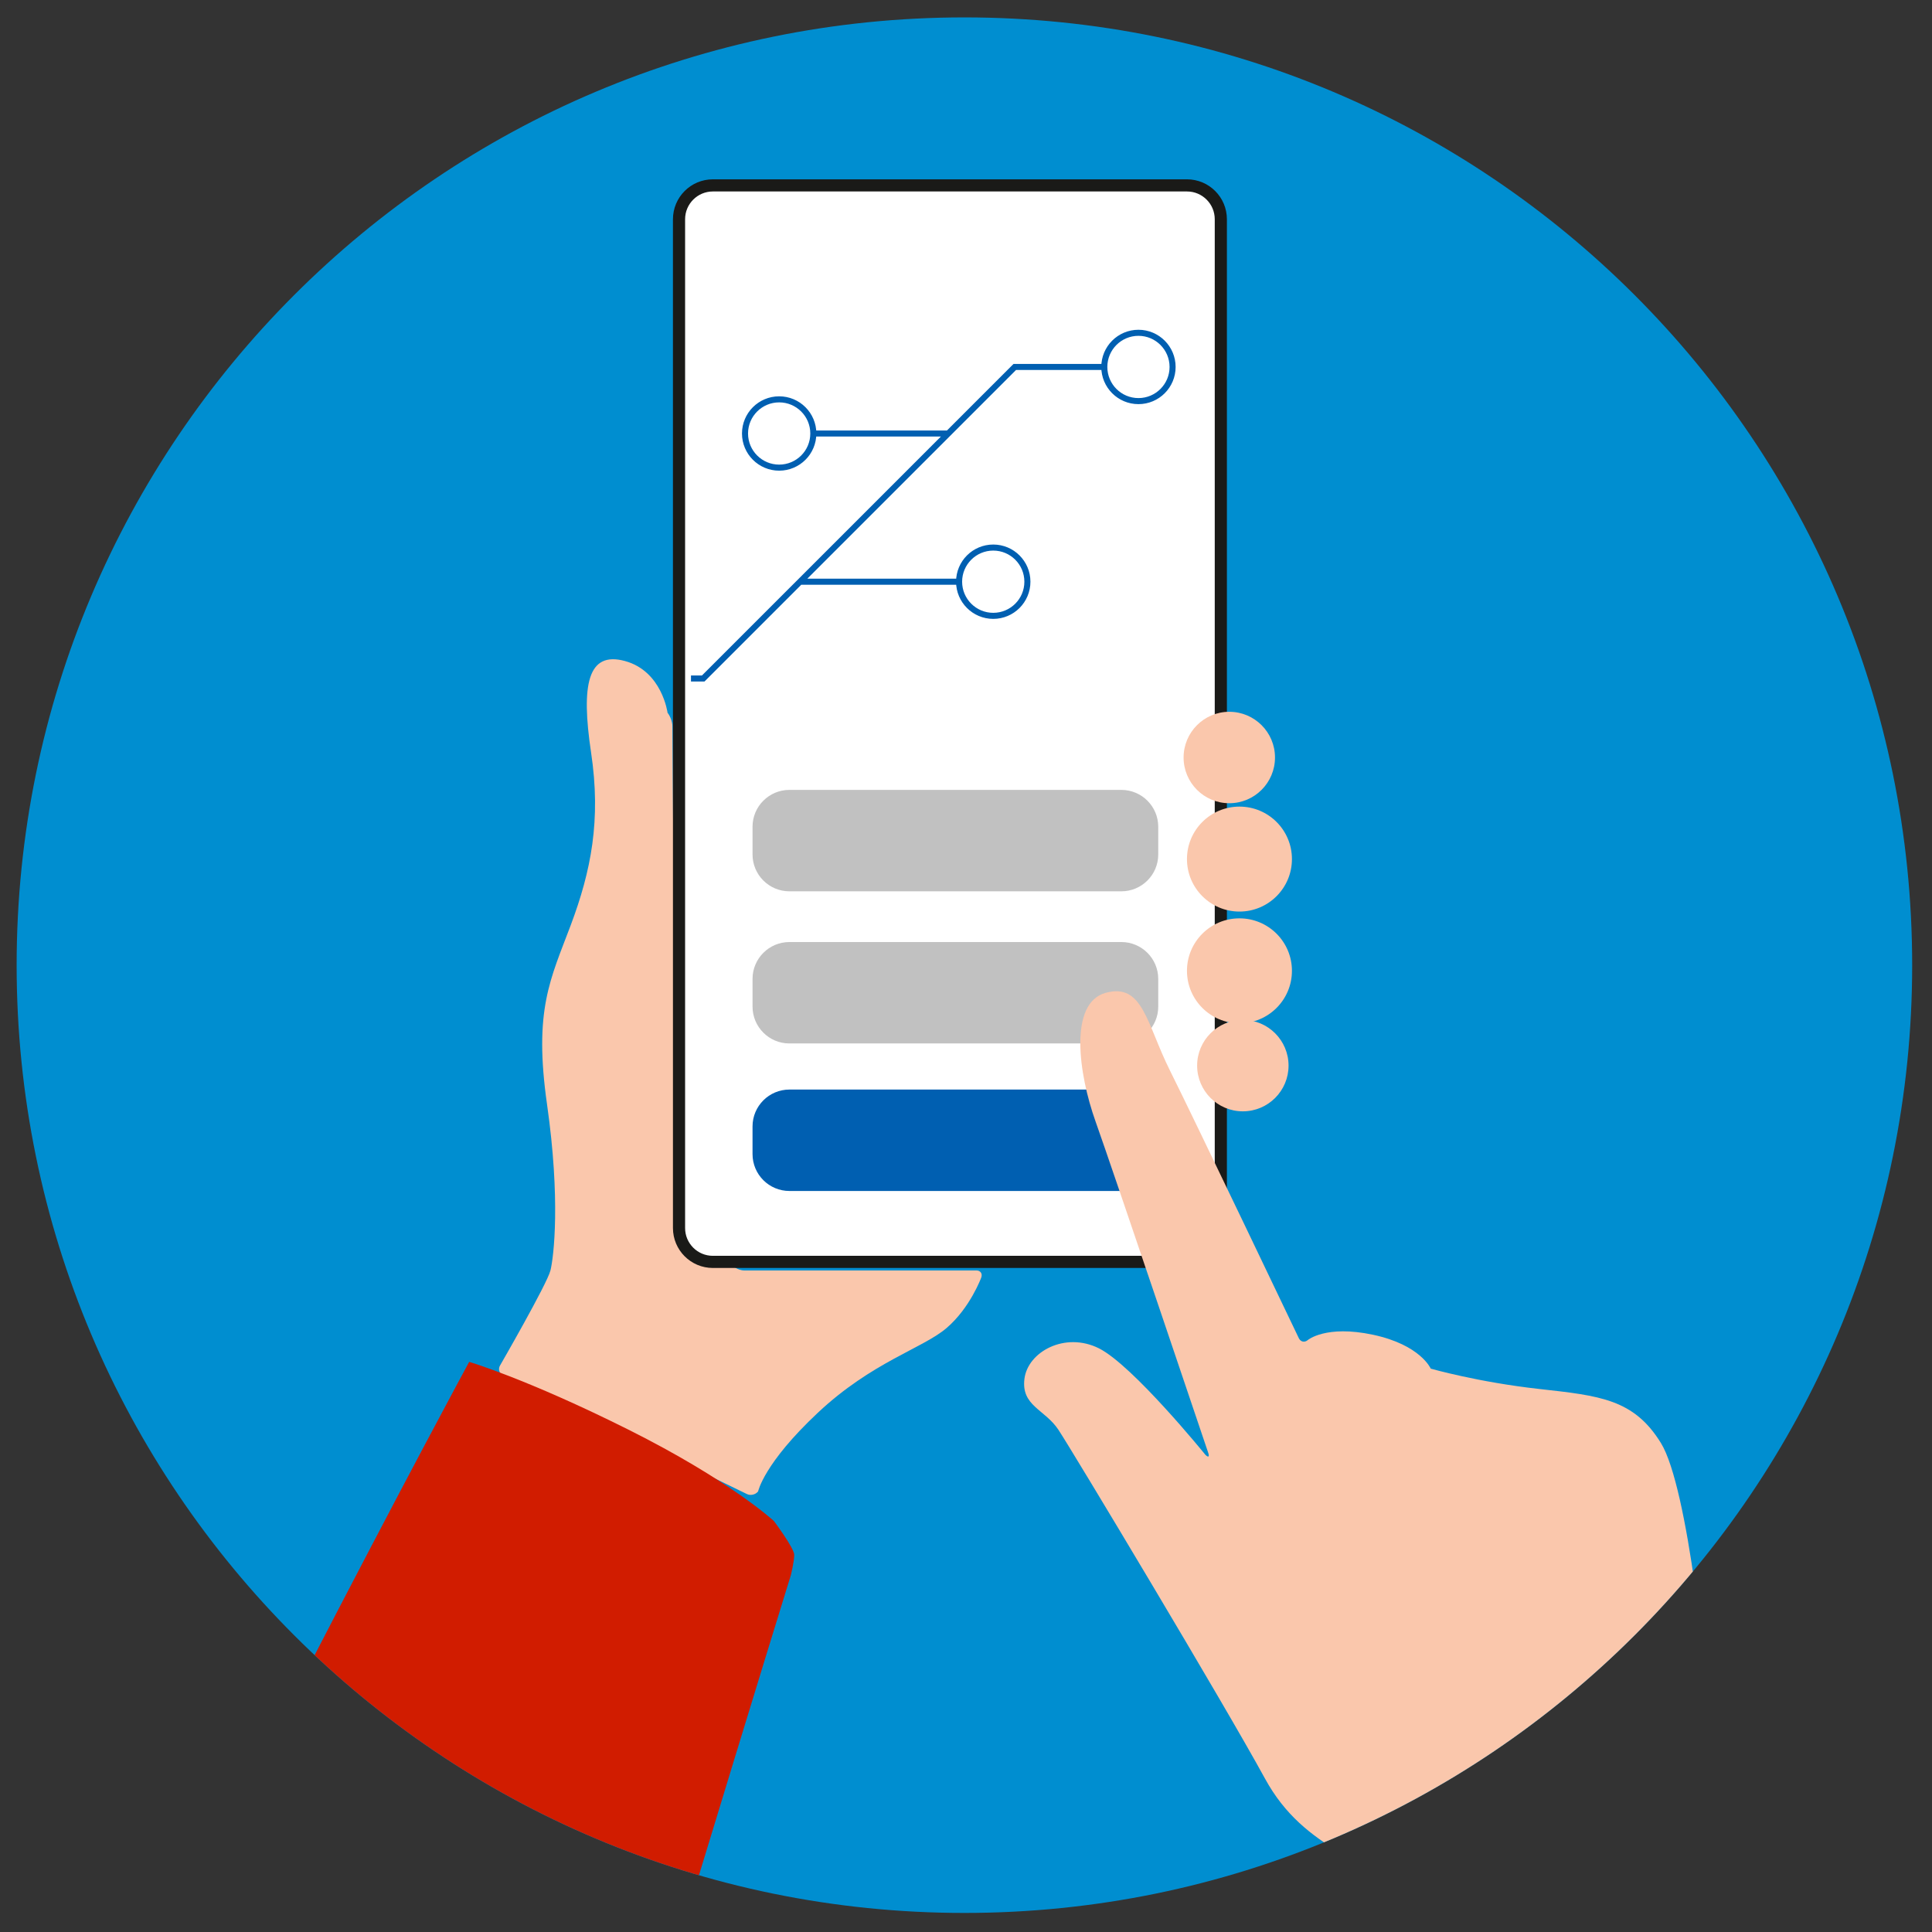 <?xml version="1.0" encoding="UTF-8"?>
<svg xmlns="http://www.w3.org/2000/svg" xmlns:xlink="http://www.w3.org/1999/xlink" version="1.1" x="0px" y="0px" width="318px" height="318px" viewBox="0 0 318 318" xml:space="preserve">
<rect x="0" y="0" width="318" height="318" fill="#333333" stroke="none"/>
<g id="Kreis">
	<g>
		<defs>
			<rect id="SVGID_1_" x="2.736" y="2.863" width="311.999" height="312"></rect>
		</defs>
		<clipPath id="SVGID_2_">
			<use xlink:href="#SVGID_1_" overflow="visible"></use>
		</clipPath>
		<path clip-path="url(#SVGID_2_)" fill="#008ED0" d="M158.737,314.863c86.154,0,156-69.845,156-156c0-86.157-69.846-156-156-156    c-86.158,0-155.999,69.843-155.999,156C2.738,245.018,72.579,314.863,158.737,314.863"></path>
	</g>
	<g>
		<defs>
			<path id="SVGID_3_" d="M158.737,2.863C72.582,2.863,2.736,72.708,2.736,158.864c0,86.153,69.846,155.999,156.001,155.999     c86.154,0,155.998-69.845,155.998-155.999C314.735,72.708,244.892,2.863,158.737,2.863z"></path>
		</defs>
		<clipPath id="SVGID_4_">
			<use xlink:href="#SVGID_3_" overflow="visible"></use>
		</clipPath>
		<path clip-path="url(#SVGID_4_)" fill="#1A1A18" d="M134.743,29.665c-0.68,0-1.229,0.553-1.229,1.231v5.339    c0,0.68,0.55,1.232,1.229,1.232h42.12c0.682,0,1.234-0.552,1.234-1.232v-5.339c0-0.678-0.553-1.231-1.234-1.231H134.743z"></path>
		<path clip-path="url(#SVGID_4_)" fill="#FAC7AC" d="M110.671,119.506c-0.003-0.682-0.358-1.657-0.793-2.183    c0,0-0.887-6.85-7.018-8.523c-6.13-1.672-7.244,3.901-5.573,15.047c1.673,11.146,0,19.505-3.343,28.422    c-3.344,8.916-6.13,13.931-3.901,29.535c2.229,15.605,1.115,25.08,0.558,27.309c-0.558,2.229-8.304,15.654-8.304,15.654    c-0.339,0.587-0.114,1.307,0.495,1.603l40.141,19.543c0.609,0.299,1.438,0.1,1.852-0.44c0,0,0.926-4.594,9.843-12.954    c8.915-8.359,17.274-10.588,21.176-13.933c3.901-3.34,5.71-8.315,5.71-8.315c0.23-0.639-0.131-1.158-0.81-1.158h-38.219    c-0.682,0-1.592-0.418-2.035-0.935c0,0-9.229-0.737-9.229-10.769S110.671,119.506,110.671,119.506"></path>
		<path clip-path="url(#SVGID_4_)" fill="#D11C00" d="M77.225,224.16L77.225,224.16c0,0,9.476,2.785,26.196,11.146    c16.718,8.358,23.961,15.048,23.961,15.048s3.343,4.458,3.343,5.572c0,1.116-0.556,3.345-0.556,3.345s-5.015,16.162-16.719,54.616    c-11.704,38.456-16.163,50.717-16.163,50.717l-0.278,1.114c-0.152,0.615-0.829,1.115-1.511,1.115H-0.679    c-0.68,0-0.958-0.48-0.619-1.07c0,0,33.38-55.221,50.66-88.658C66.637,243.664,77.225,224.16,77.225,224.16"></path>
		<path clip-path="url(#SVGID_4_)" fill="#FFFFFF" d="M117.34,30.515c-3.081,0-5.575,2.497-5.575,5.574V202.13    c0,3.08,2.494,5.574,5.575,5.574h78.03c3.078,0,5.573-2.494,5.573-5.574V36.089c0-3.077-2.495-5.574-5.573-5.574H117.34z"></path>
		<path clip-path="url(#SVGID_4_)" fill="none" stroke="#1A1A18" stroke-width="2" d="M117.34,30.515    c-3.081,0-5.575,2.497-5.575,5.574V202.13c0,3.08,2.494,5.574,5.575,5.574h78.03c3.078,0,5.573-2.494,5.573-5.574V36.089    c0-3.077-2.495-5.574-5.573-5.574H117.34z"></path>
		<path clip-path="url(#SVGID_4_)" fill="#FAC7AC" d="M202.339,132.207c4.154,0,7.521-3.368,7.521-7.524    c0-4.155-3.367-7.524-7.521-7.524c-4.156,0-7.524,3.369-7.524,7.524C194.814,128.839,198.183,132.207,202.339,132.207"></path>
		<path clip-path="url(#SVGID_4_)" fill="#FAC7AC" d="M204.566,182.921c4.154,0,7.525-3.369,7.525-7.524    c0-4.154-3.371-7.524-7.525-7.524s-7.522,3.37-7.522,7.524C197.044,179.552,200.412,182.921,204.566,182.921"></path>
		<path clip-path="url(#SVGID_4_)" fill="#FAC7AC" d="M204.009,150.041c4.772,0,8.639-3.869,8.639-8.64    c0-4.77-3.866-8.636-8.639-8.636c-4.77,0-8.639,3.866-8.639,8.636C195.37,146.172,199.239,150.041,204.009,150.041"></path>
		<path clip-path="url(#SVGID_4_)" fill="#FAC7AC" d="M204.009,168.432c4.772,0,8.639-3.868,8.639-8.64    c0-4.769-3.866-8.636-8.639-8.636c-4.77,0-8.639,3.867-8.639,8.636C195.37,164.563,199.239,168.432,204.009,168.432"></path>
		<path clip-path="url(#SVGID_4_)" fill="#D11C00" d="M252.333,365.16c-0.682,0-1.387-0.53-1.574-1.184    c0,0-9.69-21.666-6.901-23.895c2.785-2.229,15.047-12.824,30.095-19.51c15.044-6.688,26.659-9.213,26.659-9.213    c0.665-0.144,1.562,0.158,2.004,0.676c0,0,7.001,6.309,22.05,25.818c15.044,19.505,24.643,26.575,24.643,26.575    c0.547,0.404,0.441,0.732-0.24,0.732H252.333z"></path>
	</g>
	<g>
		<defs>
			<rect id="SVGID_5_" x="113.732" y="34.014" width="87.672" height="173.384"></rect>
		</defs>
		<clipPath id="SVGID_6_">
			<use xlink:href="#SVGID_5_" overflow="visible"></use>
		</clipPath>
		<path clip-path="url(#SVGID_6_)" fill="none" stroke="#005FB1" stroke-width="0.997" d="M163.486,101.367    c3.103,0,5.62-2.516,5.62-5.62c0-3.103-2.518-5.62-5.62-5.62s-5.622,2.517-5.622,5.62    C157.864,98.851,160.384,101.367,163.486,101.367z M128.248,76.972c3.104,0,5.622-2.515,5.622-5.62c0-3.105-2.518-5.62-5.622-5.62    c-3.103,0-5.621,2.515-5.621,5.62C122.627,74.457,125.146,76.972,128.248,76.972z M133.87,71.353h22.203l-24.395,24.396h26.186     M187.386,66.021c3.101,0,5.618-2.517,5.618-5.621c0-3.104-2.518-5.622-5.618-5.622c-3.106,0-5.621,2.517-5.621,5.622    C181.765,63.503,184.279,66.021,187.386,66.021z M181.765,60.399h-14.738l-20.162,20.163l-31.118,31.116H95.534"></path>
		<path clip-path="url(#SVGID_6_)" fill="#C1C1C1" d="M129.935,130.014c-3.353,0-6.071,2.719-6.071,6.069v4.556    c0,3.352,2.719,6.069,6.071,6.069h54.637c3.352,0,6.071-2.717,6.071-6.069v-4.556c0-3.35-2.72-6.069-6.071-6.069H129.935z"></path>
		<path clip-path="url(#SVGID_6_)" fill="#C1C1C1" d="M129.935,155.056c-3.353,0-6.071,2.719-6.071,6.069v4.556    c0,3.352,2.719,6.069,6.071,6.069h54.637c3.352,0,6.071-2.717,6.071-6.069v-4.556c0-3.35-2.72-6.069-6.071-6.069H129.935z"></path>
		<path clip-path="url(#SVGID_6_)" fill="#005FB1" d="M129.935,179.337c-3.353,0-6.071,2.721-6.071,6.071v4.554    c0,3.352,2.719,6.069,6.071,6.069h54.637c3.352,0,6.071-2.717,6.071-6.069v-4.554c0-3.35-2.72-6.071-6.071-6.071H129.935z"></path>
	</g>
	<g>
		<defs>
			<path id="SVGID_7_" d="M158.737,2.863C72.582,2.863,2.736,72.708,2.736,158.864c0,86.153,69.846,155.999,156.001,155.999     c86.154,0,155.998-69.845,155.998-155.999C314.735,72.708,244.892,2.863,158.737,2.863z"></path>
		</defs>
		<clipPath id="SVGID_8_">
			<use xlink:href="#SVGID_7_" overflow="visible"></use>
		</clipPath>
		<path clip-path="url(#SVGID_8_)" fill="#FAC7AC" d="M294.604,313.361c0.596-0.327,0.818-1.075,0.493-1.676    c0,0-13.904-16.19-13.904-25.666c0-9.474-3.341-41.24-7.801-48.486c-4.46-7.244-10.032-7.801-20.063-8.916    c-10.031-1.114-17.835-3.345-17.835-3.345s-1.67-3.899-9.473-5.571s-10.769,0.87-10.769,0.87    c-0.516,0.443-1.174,0.305-1.469-0.307c0,0-17.298-36.229-21.2-44.031c-3.902-7.801-4.458-14.49-10.587-12.818    c-6.132,1.672-4.458,13.376-1.673,21.177c2.787,7.802,18.554,54.562,18.554,54.562c0.217,0.646,0.005,0.776-0.476,0.298    c0,0-11.95-14.733-17.522-17.521c-5.571-2.786-11.704,0.557-12.261,5.017c-0.557,4.456,3.346,5.015,5.573,8.359    c2.23,3.345,27.308,45.14,33.997,57.4c6.686,12.261,17.275,12.818,25.635,21.736c8.359,8.916,14.545,22.842,14.545,22.842    c0.277,0.62,0.984,0.86,1.583,0.534L294.604,313.361z"></path>
	</g>
</g>
<g id="Kreis_für_Hand">
</g>
<g id="Kreis_Kopie">
</g>
</svg>
